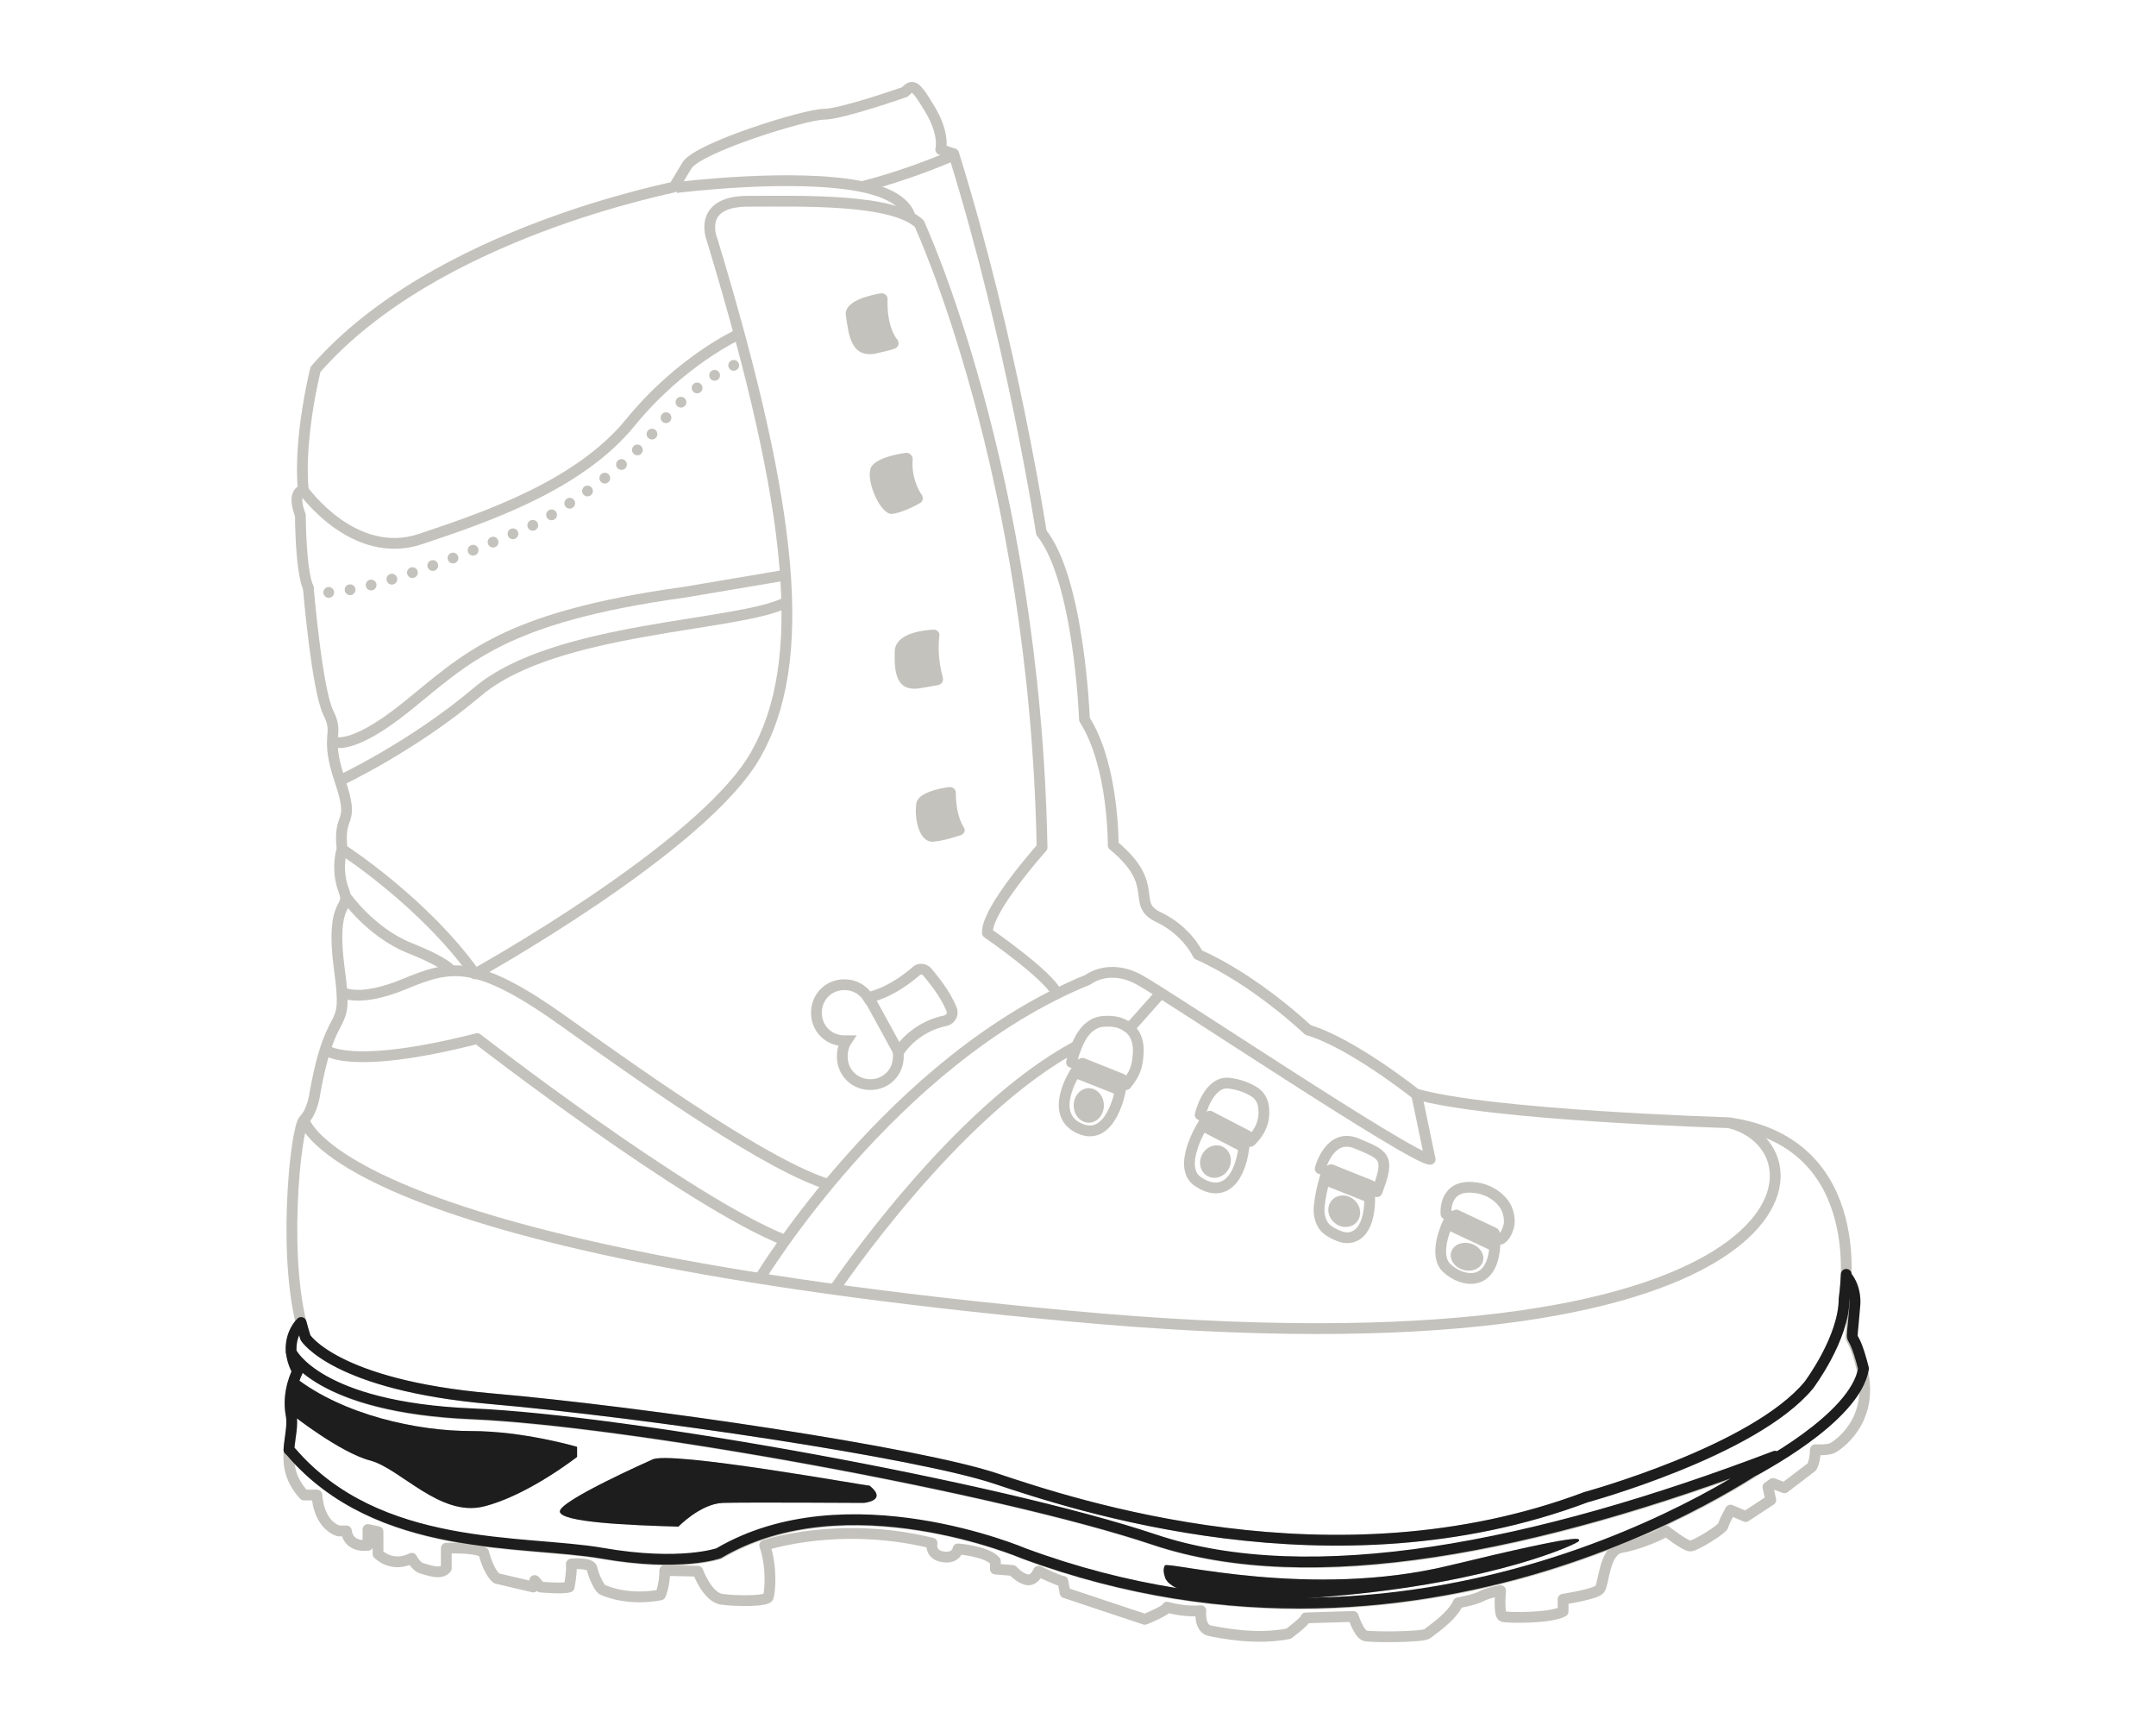 <?xml version="1.0" encoding="utf-8"?>
<!-- Generator: Adobe Illustrator 25.3.1, SVG Export Plug-In . SVG Version: 6.00 Build 0)  -->
<svg version="1.1" id="Layer_2" xmlns="http://www.w3.org/2000/svg" xmlns:xlink="http://www.w3.org/1999/xlink" x="0px" y="0px"
	 viewBox="0 0 300 240" style="enable-background:new 0 0 300 240;" xml:space="preserve">
<style type="text/css">
	.st0{fill:none;stroke:#C4C2BC;stroke-width:1.5;stroke-linejoin:round;}
	.st1{fill:none;stroke:#C4C2BC;stroke-width:1.5;stroke-linecap:round;stroke-linejoin:round;stroke-dasharray:0,3;}
	.st2{fill:none;stroke:#C4C2BC;stroke-width:1.5;stroke-miterlimit:10;}
	.st3{fill:none;stroke:#C4C2BC;stroke-miterlimit:10;}
	.st4{fill:#C4C2BC;}
	.st5{display:none;}
	.st6{display:inline;fill:none;stroke:#1D1D1D;stroke-width:1.5;stroke-linejoin:round;}
	.st7{display:inline;fill:none;stroke:#1D1D1D;stroke-width:1.5;stroke-linecap:round;stroke-linejoin:round;stroke-dasharray:0,3;}
	.st8{fill:#1D1D1D;}
	.st9{fill:none;stroke:#1D1D1D;stroke-width:1.5;stroke-linejoin:round;}
</style>
<g>
	<path class="st0" d="M43.9,51.4c0,0-2.4,9.5-1.7,16.8c0,0-1.7,0.1-0.4,3.5c0,0,0,7.6,1.1,10.1c0,0,1.2,14.2,2.8,17.4
		c1.6,3.2-0.6,2.9,1.6,9.4s-0.3,4.2,0.3,9.5c0,0-0.9,2.7,0.2,5.7c1.2,3-1.9,0.9-0.6,10.9c1.4,10-1,4-3.4,17.5c0,0-0.3,2.4-1.5,3.6
		s-3.2,20.4,0.2,30.3c0,0,4.1,6.6,25.8,8.5s59.4,7.5,70.2,11.1c10.8,3.6,47.1,15.8,82.2,2.6c0,0,23.4-6.3,31-15.6
		c0,0,4.9-6.5,4.9-12c0,0,3.9-21.7-16.1-24.5c0,0-33.2-1-43.5-4c0,0-8.9-7.1-15-8.9c0,0-7.2-6.9-15.3-10.5c0,0-1.5-3.3-5.5-5.2
		c-4-1.9,0.5-4.4-6.3-10c0,0,0.1-11.1-4-17.5c0,0-0.7-19.4-6-26c0,0-4-26.4-12.2-52.7l-1.8-0.6c0,0,0.6-2.1-1.5-5.6
		s-2.4-3.5-3.5-2.4c0,0-8.8,3.1-11.3,3.1c-2.5,0-17.4,4.6-19,7.1l-1.8,3C94.1,26.1,60.6,32.2,43.9,51.4z"/>
	<path class="st0" d="M94.1,26.1c0,0,16.5-2.1,26-0.1c3.3,0.7,5.8,2,6.5,4"/>
	<path class="st0" d="M132.9,21.5c0,0-6,2.7-12.7,4.4"/>
	<path class="st0" d="M42.2,68.2c0,0,7,9.9,16.3,6.8s22.1-7.5,29.2-16.2s15.1-12.3,15.1-12.3"/>
	<path class="st0" d="M47.5,138c0,0,2.3,1.6,8.8-1.1s10-3.5,22.3,5.3s28.5,20.1,36.7,22.6"/>
	<path class="st0" d="M48,124.6c0,0,3.5,5.1,9,7.3c5.5,2.2,5.8,3.2,5.8,3.2"/>
	<path class="st0" d="M47.5,118.1c0,0,11.4,7.3,18.6,17.4c0,0,31.6-17.5,39-30.4c7.4-12.9,5.5-33.8-6-71.7c0,0-2.3-5.4,5-5.4
		c7.3,0,20-0.4,23.8,3.1c0,0,16.1,34.6,17.1,86.8c0,0-7.8,8.7-7.6,11.9c0,0,8.6,5.9,9.7,8.5"/>
	<path class="st0" d="M105.7,177.9c0,0,18.4-30.5,45.7-41.6c0,0,2.9-2.3,7.1,0s37.9,24.9,40.5,25l-1.9-9.1"/>
	<path class="st0" d="M45.2,146c0,0,3.1,3.1,21.2-1.5c0,0,29.4,22.8,42.9,28.1"/>
	<path class="st0" d="M156.9,142.8c0.2,0,0.4-0.1,0.6-0.1l4-4.5"/>
	<path class="st0" d="M116.1,179.4c0,0,16.7-24.9,33.8-33.9"/>
	<path class="st0" d="M46.2,103.1c0,0,2.2,1.8,10.4-4.8s13.3-12.4,38.6-15.9l14.2-2.4"/>
	<path class="st0" d="M47.3,108.6c0,0,10.1-4.7,19.2-12.4c10.8-9.1,36.4-9,42.9-12.4"/>
	<path class="st0" d="M42.3,155.8c0,0,3.6,17.8,106.5,27.3c102.9,9.6,106.7-23.2,91.8-26.9"/>
	<path class="st0" d="M41.9,184c0,0-2.7,2.5-0.5,6.8c0,0-1.5,2.7-0.9,6s-2,7,1.8,11.2h1.8c0,0,0.1,4,3,5h1.1c0,0,0.1,2.3,3,2v-2.2
		l1.4,0.3v3.1c0,0,1.9,2,4.7,0.6c0,0,0.6,1.2,1.4,1.4s2.6,1,3.4,0v-2.8c0,0,4.1-0.2,5.2,0.6c0,0,0.6,2.6,1.8,3.6l5.1,1.2l0.2-0.9
		l0.8,0.9c0,0,3,0.3,4,0c0,0,0.4-2.1,0.3-3.2c0,0,2.8-0.3,2.9,0.7c0.2,1,1.1,2.9,1.5,2.9c0,0,3.2,1.6,8,0.7c0,0,0.6-1.3,0.6-3.4
		l4.6,0.1c0,0,1.3,3.6,3.3,3.9c2,0.3,6.3,0.3,6.5-0.3s0.6-4-0.5-7.2c0,0,10.3-3.5,23.3-0.3c0,0-0.4,1.6,1.5,1.9
		c1.9,0.3,2.1-1.1,2.1-1.1s4,0.3,5.2,1.7v1.1l2.4,0.2c0,0,1.1,1.2,2.1,1.3c1,0.1,1.5-1.2,1.5-1.2s2.9,1.4,3.4,1.4l0.3,1.6l11.1,3.7
		c0,0,3-1.2,3.1-1.7c0,0,2.2,0.7,4.7,0.5c0,0-0.3,2.5,1.3,2.8s6.3,1.3,10.9,0.4c0,0,2.3-1.7,2.4-2.2l6.6-0.2c0,0,0.8,2.5,1.7,2.7
		s8,0.2,8.6-0.3s3.4-2.3,4.3-4.3c0,0,2.3-0.4,3.2-0.9s2.7-0.8,2.7-0.8s-0.3,3.4,0.3,3.6c0.6,0.2,6.6,0.3,8.4-0.7v-1.7
		c0,0,4.6-0.7,5.1-1.4c0.6-0.8,0.6-5.4,3-5.8c2.4-0.4,5.9-1.9,6.2-2.3c0,0,2.7,2.1,3.4,2.1c0.7,0,4.6-2.4,4.6-2.9
		c0.1-0.5,1-2.1,1-2.1l2.1,0.9l3.5-2.3l-0.4-1.8l0.7-0.5l1.6,0.6l3.8-2.9c0,0,0.5-0.8,0.5-2.4c0,0,1.6,0.1,2.3-0.2
		c0.7-0.3,6-3.8,4.2-11c-1.8-7.1-1.8-1.3-1.2-8.8c0,0,0.3-2.3-1.2-4.1"/>
	<path class="st0" d="M40.6,188.2c0,0,3.6,7.7,25.2,8.6c21.5,0.9,73.1,10.2,94.9,17.5s53.1,1.1,86.4-11.6c0,0-46.8,34.9-104.6,13.5
		c0,0-24.6-10.5-42.4,0c0,0-5.3,1.9-16.2,0c-10.9-1.9-31.2,0-43.3-14.1"/>
	<path class="st1" d="M42.9,81.8c0,0,1.7,4.2,31.9-9c0,0,10.8-6.1,16-12.5c7.7-9.5,13.1-10,13.1-10"/>
	<path class="st2" d="M132.4,140.4c-0.9-2.2-2.5-4.1-3.4-5.2c-0.4-0.4-1.1-0.5-1.5-0.1c-3.7,3.2-6.5,3.6-6.7,3.7
		c-0.7-1.1-1.9-1.8-3.3-1.8c-2.2,0-3.9,1.7-3.9,3.9s1.7,3.9,3.9,3.9c0.1,0,0.2,0,0.3,0c-0.4,0.6-0.6,1.4-0.6,2.2
		c0,2.2,1.7,3.9,3.9,3.9c2.2,0,3.9-1.7,3.9-3.9c0-0.2,0-0.6,0-0.6c2-3,5-4.1,6.6-4.4C132.3,141.8,132.7,141.1,132.4,140.4z"/>
	<path class="st2" d="M149.6,149.2c0,0-3.8,5.8,0.6,7.8c4.4,2,5.7-5.3,5.7-5.3L149.6,149.2z"/>
	<path class="st2" d="M167.3,156.6c0,0-3.6,5.8-0.6,7.8c3.1,2.1,5.7,0.4,6.4-4.8L167.3,156.6z"/>
	<path class="st2" d="M184.3,164.1c0,0-1,3.5-0.7,5s1,2.2,2.8,2.9c1.8,0.7,4.2-0.2,4.2-5.4L184.3,164.1z"/>
	<path class="st2" d="M201.4,170.3c0,0-2.1,4.4,0,6.2c2.1,1.9,6.2,2.6,6.6-3.1L201.4,170.3z"/>
	<path class="st3" d="M207.5,172.6l-5.3-2.5c-0.2-0.1-0.2-0.3-0.2-0.4l0.3-0.7c0.1-0.2,0.3-0.2,0.4-0.2l5.3,2.5
		c0.2,0.1,0.2,0.3,0.2,0.4l-0.3,0.7C207.9,172.6,207.7,172.7,207.5,172.6z"/>
	<path class="st3" d="M173,159l-5.2-2.7c-0.2-0.1-0.2-0.3-0.1-0.4l0.4-0.7c0.1-0.2,0.3-0.2,0.4-0.1l5.2,2.7c0.2,0.1,0.2,0.3,0.1,0.4
		l-0.4,0.7C173.3,159,173.2,159.1,173,159z"/>
	<path class="st3" d="M155.7,151.2l-5.5-2.2c-0.2-0.1-0.2-0.2-0.2-0.4l0.3-0.7c0.1-0.2,0.2-0.2,0.4-0.2l5.5,2.2
		c0.2,0.1,0.2,0.2,0.2,0.4l-0.3,0.7C156,151.2,155.8,151.3,155.7,151.2z"/>
	<path class="st0" d="M205.2,170.7l-4-1.8c0,0-0.4-4,3.7-3.7c1.7,0.1,3.3,0.9,4.3,2.2c0.6,0.8,0.9,1.9,0.8,2.9
		c-0.1,0.6-0.5,1.8-1.2,2.1L205.2,170.7z"/>
	<path class="st3" d="M190.3,166.1l-5.5-2.2c-0.2-0.1-0.2-0.2-0.2-0.4l0.3-0.8c0.1-0.2,0.2-0.2,0.4-0.2l5.5,2.2
		c0.2,0.1,0.2,0.2,0.2,0.4l-0.3,0.8C190.7,166.1,190.5,166.1,190.3,166.1z"/>
	<path class="st0" d="M187.9,164.3l-4.2-1.7c0,0,1.3-5.1,5.1-3.5c3.8,1.6,4.7,1.8,2.8,6.7L187.9,164.3z"/>
	<path class="st0" d="M170.7,157l-3.7-1.9c0,0,1.1-4.7,4-4.4c1.6,0.2,2.7,0.7,3.5,1.2c0.7,0.4,1.2,1.2,1.3,2
		c0.2,1.2,0.1,3.1-1.8,4.9L170.7,157z"/>
	<path class="st0" d="M158.4,146.2c-0.1,2.3-0.5,3.2-1.7,4.7l-3.5-1.4l-4.1-1.7c0,0,0.2-1,0.7-2.2c0.6-1.6,1.8-3.4,3.8-3.5
		c1.5-0.1,2.5,0.2,3.3,0.8C158,143.6,158.4,144.9,158.4,146.2z"/>
	<line class="st2" x1="120.9" y1="138.8" x2="125" y2="146.3"/>
	<path class="st4" d="M40.6,196.8c0,0,6.7,5.3,10.9,6.4c4.2,1.1,9.7,7.9,15.8,6.4c6.1-1.5,13-6.9,13-6.9v-1.4c0,0-7.4-2.2-14.8-2.2
		s-17.7-2.2-24.5-7.5"/>
	<path class="st4" d="M90.7,203.1c0,0-12.9,5.7-12.8,7.2c0.1,1.5,9.5,1.9,16.5,2.1c0,0,3.1-3.2,6.2-3.3c3.1-0.1,19.6,0,19.6,0
		s3.4-0.3,0.8-2.4C120.9,206.8,92.8,201.7,90.7,203.1z"/>
	<path class="st4" d="M162.1,219.4c0,0-0.4-1,0-1.6c0.4-0.6,20.3,4.7,39.6,0c19.4-4.7,18-3.7,18-3.4c0,0.3-11.7,5.8-34.5,7.7
		C162.4,224.1,162.1,219.4,162.1,219.4z"/>
	<ellipse class="st4" cx="151.5" cy="153.8" rx="2.1" ry="2.4"/>
	
		<ellipse transform="matrix(0.456 -0.89 0.89 0.456 -51.804 238.422)" class="st4" cx="169.1" cy="161.6" rx="2.3" ry="2.1"/>
	<path class="st4" d="M123.5,41.6c0-0.5-0.4-0.8-0.9-0.8c-1.7,0.3-5.2,1.1-4.9,3.1c0.4,2.7,0.7,5.9,4.1,5.3c1.3-0.3,2.2-0.5,2.7-0.7
		c0.5-0.2,0.7-0.7,0.4-1.2C124.2,46.5,123.4,44.6,123.5,41.6z"/>
	<path class="st4" d="M127,63.9c0-0.5-0.4-0.9-0.9-0.9c-1.6,0.2-4.7,0.9-5,2.3c-0.5,2,1.5,6.3,3,6.2c1.1-0.1,2.9-0.9,3.9-1.5
		c0.4-0.2,0.5-0.7,0.3-1.1C127.7,68.1,126.8,66.2,127,63.9z"/>
	<path class="st4" d="M130.7,88.5c0.1-0.5-0.3-0.9-0.8-0.9c-1.8,0.1-5.3,0.6-5.4,3c-0.1,3.1,0.3,5.5,3.2,5.2
		c1.4-0.2,2.3-0.4,2.9-0.5c0.4-0.1,0.7-0.5,0.6-1C130.9,93.2,130.4,91,130.7,88.5z"/>
	<path class="st4" d="M133,110.3c0-0.5-0.4-0.8-0.9-0.8c-1.5,0.2-4.4,0.8-4.6,2.3c-0.3,2.1,0.4,5.5,2.4,5.3c1.3-0.1,2.8-0.6,3.8-0.9
		c0.5-0.2,0.7-0.7,0.4-1.1C133.6,114.3,133,112.8,133,110.3z"/>
	<ellipse transform="matrix(0.663 -0.749 0.749 0.663 -63.217 196.802)" class="st4" cx="187" cy="168.6" rx="2.1" ry="2.3"/>
	
		<ellipse transform="matrix(0.284 -0.959 0.959 0.284 -21.464 320.938)" class="st4" cx="204.1" cy="174.8" rx="1.9" ry="2.3"/>
</g>
<g class="st5">
	<path class="st6" d="M197.1,152.2c0,0-8.9-7.1-15-8.9c0,0-7.2-6.9-15.3-10.5c0,0-1.5-3.3-5.5-5.2c-4-1.9,0.5-4.4-6.3-10
		c0,0,0.1-11.1-4-17.5c0,0-0.7-19.4-6-26c0,0-4-26.4-12.2-52.7l-1.8-0.6c0,0,0.6-2.1-1.5-5.6s-2.4-3.5-3.5-2.4c0,0-8.8,3.1-11.3,3.1
		c-2.5,0-17.4,4.6-19,7.1l-1.8,3c0,0-33.6,6.2-50.2,25.3c0,0-2.4,9.5-1.7,16.8c0,0-1.7,0.1-0.4,3.5c0,0,0,7.6,1.1,10.1
		c0,0,1.2,14.2,2.8,17.4c1.6,3.2-0.6,2.9,1.6,9.4s-0.3,4.2,0.3,9.5c0,0-0.9,2.7,0.2,5.7c1.2,3-1.9,0.9-0.6,10.9
		c0.2,1.4,0.3,2.5,0.4,3.4"/>
	<path class="st6" d="M94.1,26.1c0,0,16.5-2.1,26-0.1c3.3,0.7,5.8,2,6.5,4"/>
	<path class="st6" d="M132.9,21.5c0,0-6,2.7-12.7,4.4"/>
	<path class="st6" d="M42.2,68.2c0,0,7,9.9,16.3,6.8s22.1-7.5,29.2-16.2s15.1-12.3,15.1-12.3"/>
	<path class="st6" d="M48,124.6c0,0,3.5,5.1,9,7.3c5.5,2.2,5.8,3.2,5.8,3.2"/>
	<path class="st6" d="M47.5,118.1c0,0,11.4,7.3,18.6,17.4c0,0,31.6-17.5,39-30.4c7.4-12.9,5.5-33.8-6-71.7c0,0-2.3-5.4,5-5.4
		c7.3,0,20-0.4,23.8,3.1c0,0,16.1,34.6,17.1,86.8c0,0-7.8,8.7-7.6,11.9c0,0,8.6,5.9,9.7,8.5"/>
	<path class="st6" d="M46.2,103.1c0,0,2.2,1.8,10.4-4.8s13.3-12.4,38.6-15.9l14.2-2.4"/>
	<path class="st6" d="M47.3,108.6c0,0,10.1-4.7,19.2-12.4c10.8-9.1,36.4-9,42.9-12.4"/>
	<path class="st7" d="M42.9,81.8c0,0,1.7,4.2,31.9-9c0,0,10.8-6.1,16-12.5c7.7-9.5,13.1-10,13.1-10"/>
	<path class="st6" d="M47.5,137.6l0,0.4c0,0,2.3,1.6,8.8-1.1s10-3.5,22.3,5.3s28.3,20,36.5,22.6h0.2c8-9.7,20.6-22.2,36.1-28.5
		c0,0,2.9-2.3,7.1,0s37.9,24.9,40.5,25l-1.9-9.1"/>
	<path class="st6" d="M240.6,156.2c0,0-33.2-1-43.5-4"/>
	<path class="st6" d="M47.5,137.7c0.4,5.7-1.6,2.6-3.7,14.4c0,0-0.3,2.4-1.5,3.6"/>
	<path class="st6" d="M47.5,138c0,0,2.3,1.6,8.8-1.1s10-3.5,22.3,5.3s28.5,20.1,36.7,22.6"/>
	<path class="st6" d="M105.7,177.9c0,0,18.4-30.5,45.7-41.6c0,0,2.9-2.3,7.1,0s37.9,24.9,40.5,25l-1.9-9.1"/>
	<path class="st6" d="M45.2,146c0,0,3.1,3.1,21.2-1.5c0,0,29.4,22.8,42.9,28.1"/>
	<line class="st6" x1="157.6" y1="142.7" x2="161.6" y2="138.2"/>
	<path class="st6" d="M116.1,179.4c0,0,15.8-23.7,32.4-33.2"/>
	<path class="st6" d="M42.3,155.8c0,0,3.6,17.8,106.5,27.3c102.9,9.6,106.7-23.2,91.8-26.9"/>
</g>
<g class="st5">
	<path class="st6" d="M42.3,155.8c-1.2,1.2-3.2,20.4,0.2,30.3c0,0,4.1,6.6,25.8,8.5s59.4,7.5,70.2,11.1c10.8,3.6,47.1,15.8,82.2,2.6
		c0,0,23.4-6.3,31-15.6c0,0,4.9-6.5,4.9-12c0,0,3.9-21.7-16.1-24.5"/>
	<path class="st6" d="M105.7,177.9"/>
	<path class="st6" d="M42.3,155.8c0,0,3.6,17.8,106.5,27.3c102.9,9.6,106.7-23.2,91.8-26.9"/>
</g>
<g>
	<path class="st8" d="M40.6,196.8c0,0,6.7,5.3,10.9,6.4c4.2,1.1,9.7,7.9,15.8,6.4c6.1-1.5,13-6.9,13-6.9v-1.4c0,0-7.4-2.2-14.8-2.2
		s-17.7-2.2-24.5-7.5"/>
	<path class="st8" d="M90.7,203.1c0,0-12.9,5.7-12.8,7.2c0.1,1.5,9.5,1.9,16.5,2.1c0,0,3.1-3.2,6.2-3.3c3.1-0.1,19.6,0,19.6,0
		s3.4-0.3,0.8-2.4C120.9,206.8,92.8,201.7,90.7,203.1z"/>
	<path class="st8" d="M162.1,219.4c0,0-0.4-1,0-1.6c0.4-0.6,20.3,4.7,39.6,0c19.4-4.7,18-3.7,18-3.4c0,0.3-11.7,5.8-34.5,7.7
		C162.4,224.1,162.1,219.4,162.1,219.4z"/>
	<path class="st9" d="M243.9,204.7c0,0,14.3-7.3,15.4-14.3c-1.8-7.1-1.8-1.3-1.2-8.8c0,0,0.3-2.3-1.2-4.1l0-0.2
		c-0.1,2.1-0.3,3.4-0.3,3.4c0,5.5-4.9,12-4.9,12c-7.6,9.2-31,15.6-31,15.6c-35.1,13.2-71.4,1-82.2-2.6c-10.8-3.6-48.5-9.2-70.2-11.1
		s-25.8-8.5-25.8-8.5c-0.2-0.7-0.4-1.3-0.6-2.1c0,0-1.5,1.4-1.4,3.9l0,0.2c0,0,3.6,7.7,25.2,8.6c21.5,0.9,73.1,10.2,94.9,17.5
		s53.1,1.1,86.4-11.6c0,0-46.8,34.9-104.6,13.5c0,0-24.6-10.5-42.4,0c0,0-5.3,1.9-16.2,0c-10.9-1.9-31.2,0-43.3-14.1l-0.3-0.3
		c0.1-1.7,0.6-3.4,0.3-4.9c-0.6-3.2,0.9-6,0.9-6c-0.6-1.1-0.8-2-0.9-2.9"/>
</g>
<g class="st5">
	<path class="st6" d="M40.6,202c12.1,14.1,32.4,12.2,43.3,14.1c10.9,1.9,16.2,0,16.2,0c17.8-10.5,42.4,0,42.4,0
		c49.1,18.1,90.2-4.3,101.5-11.5c0,0,14.3-7.3,15.4-14.3c1.8,7.1-3.5,10.6-4.2,11c-0.7,0.3-2.3,0.2-2.3,0.2c0.1,1.6-0.5,2.4-0.5,2.4
		l-3.8,2.9l-1.6-0.6l-0.7,0.5l0.4,1.8l-3.5,2.3L241,210c0,0-1,1.6-1,2.1c-0.1,0.5-3.9,2.9-4.6,2.9c-0.7,0-3.4-2.1-3.4-2.1
		c-0.3,0.4-3.8,1.9-6.2,2.3c-2.4,0.4-2.4,5.1-3,5.8c-0.6,0.8-5.1,1.4-5.1,1.4v1.7c-1.9,1-7.8,0.9-8.4,0.7c-0.6-0.2-0.3-3.6-0.3-3.6
		s-1.8,0.3-2.7,0.8s-3.2,0.9-3.2,0.9c-0.9,2-3.7,3.8-4.3,4.3s-7.6,0.5-8.6,0.3s-1.7-2.7-1.7-2.7l-6.6,0.2c-0.1,0.6-2.4,2.2-2.4,2.2
		c-4.6,0.9-9.4-0.1-10.9-0.4s-1.3-2.8-1.3-2.8c-2.5,0.2-4.7-0.5-4.7-0.5c-0.1,0.5-3.1,1.7-3.1,1.7l-11.1-3.7l-0.3-1.6
		c-0.5,0-3.4-1.4-3.4-1.4s-0.6,1.3-1.5,1.2c-1-0.1-2.1-1.3-2.1-1.3l-2.4-0.2v-1.1c-1.2-1.4-5.2-1.7-5.2-1.7s-0.2,1.4-2.1,1.1
		c-1.9-0.3-1.5-1.9-1.5-1.9c-13-3.2-23.3,0.3-23.3,0.3c1.1,3.2,0.7,6.6,0.5,7.2s-4.5,0.5-6.5,0.3c-2-0.3-3.3-3.9-3.3-3.9l-4.6-0.1
		c0,2-0.6,3.4-0.6,3.4c-4.9,0.9-8-0.7-8-0.7c-0.4,0-1.3-1.8-1.5-2.9c-0.2-1-2.9-0.7-2.9-0.7c0.1,1.1-0.3,3.2-0.3,3.2
		c-0.9,0.3-4,0-4,0l-0.8-0.9l-0.2,0.9l-5.1-1.2c-1.2-1-1.8-3.6-1.8-3.6c-1.2-0.8-5.2-0.6-5.2-0.6v2.8c-0.8,1-2.6,0.2-3.4,0
		s-1.4-1.4-1.4-1.4c-2.8,1.4-4.7-0.6-4.7-0.6V213l-1.4-0.3v2.2c-2.8,0.3-3-2-3-2h-1.1c-3-1-3-5-3-5h-1.8c-2-2.2-2.3-4.3-2.1-6.2
		L40.6,202z"/>
</g>
</svg>
